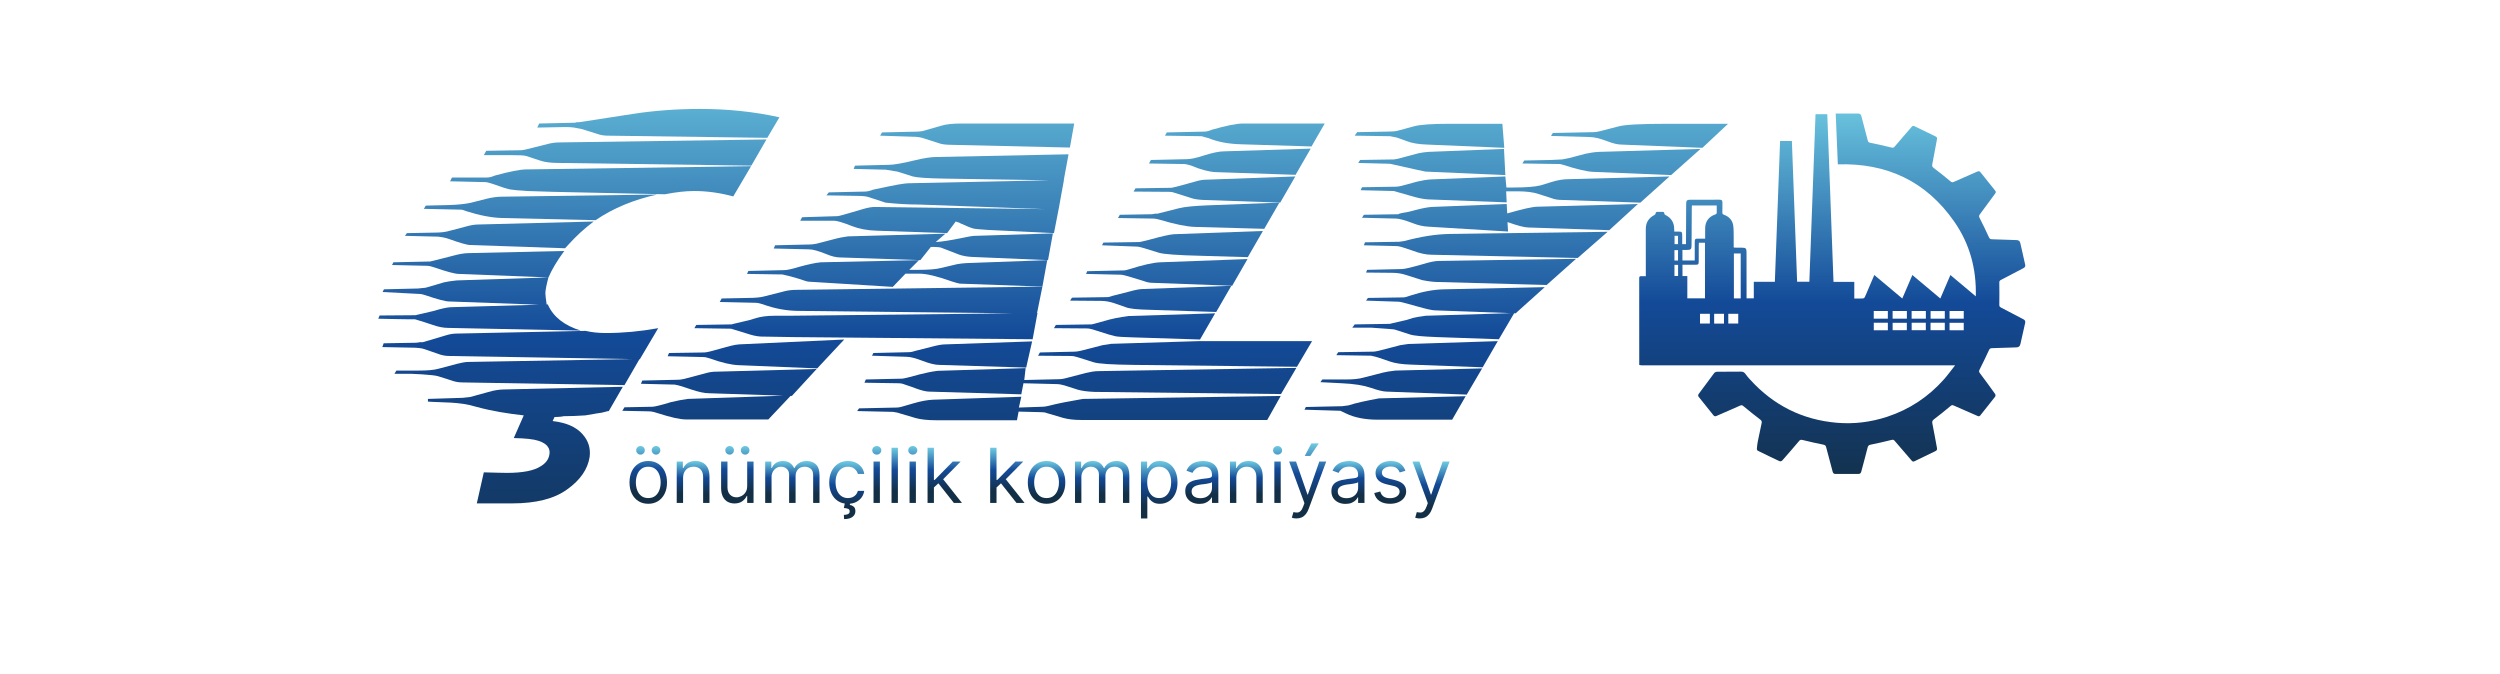 <svg width="3332" height="898" viewBox="0 0 3332 898" fill="none" xmlns="http://www.w3.org/2000/svg">
<g clip-path="url(#clip0_1_946)">
<path d="M1610.54 184.05C1622.77 189.09 1637.52 191.97 1655.15 192.33L1747.98 195.21L1765.61 164.62H1656.59C1647.96 164.62 1634.28 167.5 1615.21 172.9C1611.26 174.7 1607.66 175.42 1604.78 175.42L1555.13 176.5L1552.61 180.82L1601.54 181.54C1604.78 182.62 1608.02 183.33 1610.54 184.05Z" fill="url(#paint0_linear_1_946)"/>
<path d="M2221.84 164.98C2187.29 164.98 2165.71 166.06 2156.71 168.58L2131.53 175.06C2128.65 175.78 2126.13 176.14 2123.97 176.14L2069.64 177.22L2067.12 181.18L2118.21 182.62C2124.33 182.62 2132.24 184.42 2141.6 188.02C2149.88 191.26 2156.35 192.7 2161.03 192.7L2268.97 197.02L2303.15 164.99H2221.84V164.98Z" fill="url(#paint1_linear_1_946)"/>
<path d="M2113.18 204.92L2091.23 210.68C2087.27 211.4 2084.39 212.12 2082.23 212.48L2067.48 213.2L2031.5 213.92L2028.98 217.88L2078.28 218.6C2079.36 218.6 2081.16 218.96 2083.31 219.68C2101.3 225.44 2114.62 228.68 2123.25 229.04L2227.23 233.36L2266.45 198.46L2130.81 202.42C2124.33 202.77 2118.21 203.84 2113.18 204.92Z" fill="url(#paint2_linear_1_946)"/>
<path d="M1880.03 393.84C1875.35 395.64 1872.11 396.36 1870.31 396.36L1823.18 397.08L1820.66 400.68L1863.84 402.12C1866 402.12 1869.95 403.2 1875.35 404.64L1888.3 408.24C1900.9 411.84 1908.81 413.64 1912.77 413.64L2013.83 417.37L1900.17 420.84C1891.9 421.92 1886.14 423 1883.26 423.72L1875.35 426.24L1855.2 430.92C1853.76 431.28 1852.68 431.64 1851.96 431.64L1805.55 432.36L1802.31 436.68H1827.13C1847.28 438.12 1858.08 438.84 1858.8 439.2L1878.95 445.68C1883.98 447.48 1896.22 448.56 1915.65 449.28L1997.68 452.16L2018.02 417.54L2019.99 417.61L2058.85 382.71L1924.64 385.59C1910.25 385.92 1895.5 388.8 1880.03 393.84Z" fill="url(#paint3_linear_1_946)"/>
<path d="M1896.22 352.1C1881.11 356.42 1872.11 358.58 1868.51 358.58L1822.1 359.66L1820.66 363.26L1855.92 363.62C1862.4 363.62 1868.15 364.7 1872.83 366.14L1895.5 373.34C1904.49 375.14 1911.69 375.86 1916.73 375.86L2061.37 379.82L2100.58 344.92L1917.45 347.8C1912.77 347.78 1905.57 349.22 1896.22 352.1Z" fill="url(#paint4_linear_1_946)"/>
<path d="M1872.11 321.15C1867.79 321.87 1865.27 322.23 1864.91 322.23L1819.22 322.95L1817.78 326.91L1861.68 327.99C1864.91 327.99 1871.39 330.15 1881.83 333.75C1892.26 337.71 1900.89 339.51 1907.73 339.51L2102.74 343.83L2142.68 308.93L1932.2 311.81C1913.13 312.15 1893.34 315.39 1872.11 321.15Z" fill="url(#paint5_linear_1_946)"/>
<path d="M2008.83 284.45L2008.11 271.86L1908.09 275.82C1903.41 276.18 1896.94 277.26 1888.66 279.42C1880.74 281.58 1874.99 283.02 1871.39 283.38C1867.79 284.1 1865.63 284.46 1864.91 284.82C1864.19 285.54 1863.47 285.54 1863.11 285.54L1817.78 286.26L1815.26 290.22L1860.24 291.3C1864.19 291.3 1871.75 293.1 1882.9 297.42C1890.1 300.3 1896.94 301.74 1903.41 302.1L2009.91 308.58L2009.19 295.99C2022.51 300.67 2031.86 303.19 2036.9 303.19L2144.84 306.79L2182.98 271.89L2049.49 275.49C2042.66 275.45 2028.98 278.69 2008.83 284.45Z" fill="url(#paint6_linear_1_946)"/>
<path d="M2067.48 242.71L2053.45 247.03C2046.61 248.83 2034.38 249.91 2016.75 249.91H2007.75L2006.32 235.16L1907.01 239.12C1901.25 239.48 1895.14 240.56 1889.02 242L1867.79 247.76C1864.91 248.48 1862.4 248.84 1859.88 248.84L1815.26 249.56L1813.46 253.52L1857.72 254.6L1880.39 261.08C1889.74 263.96 1897.3 265.4 1903.41 265.76L2008.11 269.72L2007.39 254.97H2022.15C2033.66 254.97 2043.37 256.05 2050.57 258.57L2067.48 263.97C2071.8 265.77 2076.84 266.49 2081.87 266.49L2186.22 270.09L2225.07 235.19L2090.87 238.79C2084.39 238.75 2076.48 239.83 2067.48 242.71Z" fill="url(#paint7_linear_1_946)"/>
<path d="M1903.77 202.41C1898.74 202.77 1894.42 203.49 1890.82 204.21L1862.4 211.77C1861.68 211.77 1860.24 212.13 1857.72 212.49L1812.74 213.21L1810.23 217.17L1851.6 218.25C1852.68 218.25 1854.84 218.61 1857.36 219.33C1884.7 225.45 1899.1 228.69 1899.82 228.69L2006.32 233.37L2004.52 198.47L1903.77 202.41Z" fill="url(#paint8_linear_1_946)"/>
<path d="M1861.68 183.33L1874.63 188.01C1881.83 190.89 1891.18 192.33 1902.33 192.69L2004.88 197.01L2002.36 164.98H1931.48C1908.09 164.98 1892.26 166.06 1883.62 168.58L1862.4 174.34C1859.88 175.06 1854.84 175.42 1847.64 175.42L1808.79 176.14L1805.55 180.82L1852.68 181.54C1858.08 182.61 1861.32 183.33 1861.68 183.33Z" fill="url(#paint9_linear_1_946)"/>
<path d="M1873.55 458.96L1866.35 460.04L1837.21 467.6C1833.97 468.32 1831.81 468.68 1830.01 468.68L1783.6 469.4L1781.08 473.36L1827.49 474.08L1836.13 476.24L1853.04 482C1859.52 484.16 1868.51 485.6 1880.75 485.96L1976.09 489.56L1996.24 454.66L1883.98 458.26C1878.23 458.24 1874.99 458.6 1873.55 458.96Z" fill="url(#paint10_linear_1_946)"/>
<path d="M1842.61 496.75L1817.42 503.23C1811.3 505.03 1803.39 505.75 1794.03 505.75H1762.37L1759.85 509.35L1788.28 510.79C1804.83 511.51 1817.78 513.67 1827.13 516.91C1836.49 520.15 1843.69 521.95 1848.36 521.95L1954.86 525.91L1975.37 491.01L1859.88 493.89C1852.68 494.59 1846.92 495.67 1842.61 496.75Z" fill="url(#paint11_linear_1_946)"/>
<path d="M1797.27 540.29C1792.23 541.01 1789.35 541.37 1788.99 541.37L1740.42 542.45L1738.62 546.05L1786.48 547.49L1794.03 551.09C1805.19 556.49 1819.22 559.37 1836.49 559.37H1935.43L1953.42 528.07L1837.93 530.95C1820.66 534.17 1806.98 537.05 1797.27 540.29Z" fill="url(#paint12_linear_1_946)"/>
<path d="M765 170.02C771.12 171.1 774.35 171.82 774.72 171.82L795.59 178.3C800.27 180.1 805.31 180.82 810.34 180.82L1022.62 183.7L1038.81 156.35C1004.99 148.79 969.73 145.2 933.03 145.2C902.09 145.2 872.58 147.36 844.52 151.68L772.2 162.83H768.96C767.88 163.19 766.8 163.55 766.44 163.55L718.59 164.63L716.07 170.03L753.49 169.31C758.52 169.3 762.48 169.66 765 170.02Z" fill="url(#paint13_linear_1_946)"/>
<path d="M672.17 519.06C665.69 519.06 658.5 520.14 650.22 522.66L626.47 529.14C622.51 529.5 619.27 529.86 616.76 530.22L570.35 531.66V535.26C589.42 536.7 612.81 535.26 634.39 542.1C655.26 547.86 677.93 551.45 698.07 553.61L684.76 583.84C700.23 584.2 711.03 585.28 717.5 587.44C723.98 589.6 727.93 592.12 730.09 595.36C732.25 598.24 732.97 601.84 732.25 605.79C731.17 612.27 727.57 617.3 720.38 621.62C711.38 627.38 696.27 630.26 675.77 630.26C669.29 630.26 658.86 629.9 644.83 629.54L635.48 670.92C649.15 670.92 664.62 670.92 682.61 670.92C714.27 670.92 738.74 664.8 756.01 652.21C773.64 639.62 783.35 625.22 785.87 609.03C787.31 597.88 784.43 587.44 776.16 578.45C767.89 569.09 754.93 563.34 736.58 561.18L739.1 555.78C745.94 555.78 750.25 555.06 750.97 554.7C759.97 554.7 769.68 554.34 780.11 553.62L794.86 551.1C800.62 550.38 804.21 549.66 806.37 548.94C808.53 548.22 810.33 547.86 811.41 547.86L830.12 515.47L672.17 519.06Z" fill="url(#paint14_linear_1_946)"/>
<path d="M585.82 412.19L576.83 414.71L556.68 419.39C555.24 419.75 554.16 420.11 553.44 420.11L505.95 420.47L504.15 424.79C504.15 424.79 552.72 425.87 553.08 425.51C561.36 428.03 569.63 430.55 576.83 433.07C584.03 435.59 590.86 437.03 597.34 437.03L774 440.63C752.05 433.79 737.3 422.28 730.11 405.73L728.58 405.77C727.55 398.25 726.87 393.42 726.87 390.97C726.87 387.01 728.31 379.81 730.83 370.1C735.15 360.02 741.98 348.15 752.06 334.48L624.33 337.36C618.57 337.36 610.66 338.8 600.58 341.68L577.91 347.44L573.23 348.52L524.3 349.6L522.5 353.2L569.99 354.28C571.79 354.28 574.31 355 577.91 356.08C595.54 362.2 606.69 365.08 611.37 365.08L730.82 369.76L608.85 373.72C602.37 374.44 596.62 375.16 591.94 376.24L567.47 383.44C563.15 383.8 559.55 384.16 557.04 384.52L511.71 385.6L509.91 389.2L558.12 391.72C561 391.72 564.24 392.44 567.12 393.52C582.95 398.92 593.75 401.8 598.78 401.8L718.1 406.1L603.1 409.36C598.41 409.31 592.66 410.39 585.82 412.19Z" fill="url(#paint15_linear_1_946)"/>
<path d="M602.01 507.18C606.69 508.98 611.73 509.7 616.76 509.7L832.28 513.3L852.23 478.75L852.79 478.76L877.26 437.38C853.51 441.7 830.13 443.86 807.46 443.86C797.39 443.86 788.03 442.78 780.47 440.98L608.49 444.58C604.17 444.58 599.5 445.3 593.74 447.1L563.52 456.1H559.56C557.4 456.46 555.6 456.82 553.8 456.82L511.34 457.54L509.54 462.58L546.24 463.3C555.59 463.3 562.07 464.02 564.95 465.1L586.9 472.66C590.5 473.74 594.46 474.46 599.13 474.46L842.17 478.6L624.67 482.38C619.99 482.38 614.96 483.46 609.2 484.9L584.73 491.38C578.61 493.18 569.62 493.9 558.11 493.9H528.25L525.73 498.22H548.76C556.32 498.58 560.99 498.94 562.79 498.94C573.58 499.66 580.42 500.38 584.02 501.46L602.01 507.18Z" fill="url(#paint16_linear_1_946)"/>
<path d="M637.99 299.2C632.23 299.2 626.84 300.28 621.8 301.72L599.85 307.48C594.09 309.28 587.26 310 579.7 310L542.28 310.72L539.76 314.32L584.02 315.4C590.14 316.12 594.81 317.2 597.69 318.28C612.8 323.68 622.52 326.56 626.83 326.56L753.12 330.88L757.08 326.56C767.51 315.04 778.67 304.61 791.26 295.25L637.99 299.2Z" fill="url(#paint17_linear_1_946)"/>
<path d="M875.82 259.26L669.29 262.14C662.45 262.14 655.26 263.22 648.06 265.02L626.83 270.42C619.99 271.86 610.28 272.94 598.41 273.3L567.47 274.02L564.95 278.34L614.24 279.42C616.04 279.42 618.2 280.14 620.72 281.22C638.71 286.98 654.9 290.21 669.65 290.57L793.78 293.45C817.53 277.25 844.88 266.1 875.82 259.26Z" fill="url(#paint18_linear_1_946)"/>
<path d="M925.11 254.58C942.74 254.58 960.01 257.1 977.28 261.78L1001.03 221.48L701.68 225.8C693.04 225.8 679.01 228.68 659.22 234.08C655.26 235.88 651.66 236.6 648.78 236.6H602.37L599.85 241.64L647.34 242.72C648.78 242.72 651.3 243.44 654.9 244.52C667.85 249.2 676.13 251.72 679.73 252.44C683.69 253.16 691.24 253.88 703.48 254.6C714.27 254.96 725.79 255.32 737.66 255.68L886.26 258.92C901 256.02 913.96 254.58 925.11 254.58Z" fill="url(#paint19_linear_1_946)"/>
<path d="M679.01 206.72C691.6 206.72 698.8 207.08 700.96 207.8L720.75 214.28C726.15 216.08 734.06 217.16 744.5 217.16L1001.4 220.76L1021.55 185.86L745.94 189.82C740.54 189.82 735.51 190.54 731.19 191.62L700.97 199.18C698.09 199.9 695.57 200.26 693.42 200.26L648.08 200.98L644.84 206.74H679.01V206.72Z" fill="url(#paint20_linear_1_946)"/>
<path d="M941.66 497.11L911.8 505.03C908.2 505.75 906.04 506.11 904.6 506.11L856.03 507.19L854.23 511.51L899.21 512.59C903.89 513.31 911.08 515.47 921.16 519.07C930.87 522.31 938.79 524.11 944.91 524.11L1044.02 527.34L916.84 531.67C910.72 532.39 903.17 533.83 894.17 535.99C880.14 540.31 871.86 542.11 869.7 542.11L832.28 542.83L829.4 547.51L864.66 548.23C868.62 548.23 872.58 549.31 876.89 550.75C893.8 556.15 906.03 559.03 914.31 559.03H1024.05L1053.65 527.67L1055.36 527.73L1088.46 491.75L955.33 495.35C949.94 495.31 945.62 496.03 941.66 497.11Z" fill="url(#paint21_linear_1_946)"/>
<path d="M960.01 464.72C948.86 467.96 941.66 469.76 938.78 469.76L891.65 470.48L889.85 474.8L937.7 475.88C939.86 475.88 942.38 476.6 945.98 477.68C961.81 483.44 974.76 486.32 984.12 486.68L1089.18 491L1125.16 452.5L985.2 458.98C979.44 459.33 971.17 461.48 960.01 464.72Z" fill="url(#paint22_linear_1_946)"/>
<path d="M1287.79 350.66C1283.11 351.02 1279.15 351.38 1275.56 352.1L1254.33 357.14C1247.49 358.94 1237.06 359.66 1223.39 359.66H1211.88L1224.83 346.71L1093.86 349.59C1086.3 350.31 1076.95 352.47 1066.15 355.35C1055.72 358.59 1048.52 360.03 1045.64 360.03L997.43 361.11L995.63 365.07L1042.76 365.79C1054.27 368.31 1063.99 371.19 1071.18 373.71C1074.06 374.79 1076.94 375.51 1079.46 375.51L1189.92 382.35L1206.83 364.72H1224.82C1235.25 364.72 1249.65 368.32 1268.72 375.15C1273.4 376.59 1277 377.67 1279.16 378.03L1389.33 381.98L1395.74 346.73L1287.79 350.66Z" fill="url(#paint23_linear_1_946)"/>
<path d="M1389.61 381.96L1389.32 381.95V381.97L1389.61 381.96Z" fill="url(#paint24_linear_1_946)"/>
<path d="M1046 388.08L1017.58 395.28C1013.26 396.36 1006.43 397.08 997.43 397.08L961.81 397.8L959.29 402.48L1007.14 403.56C1009.66 403.56 1012.54 404.28 1016.13 405.36C1032.68 411.48 1049.23 414.36 1065.06 414.36L1350.01 417.59L1052.11 420.83H1032.68C1022.6 420.83 1013.61 421.91 1006.05 424.43L1000.29 426.23L977.62 431.63C976.54 431.99 975.46 432.35 975.1 432.35L927.97 433.07L925.45 437.39L974.38 438.11L995.61 444.59C1002.09 446.75 1007.84 448.19 1013.6 448.55C1017.56 448.55 1031.95 448.91 1056.78 449.27L1376.28 452.15L1382.76 417.25L1382.18 417.26L1389.23 382.35L1389.29 381.99L1062.17 386.3C1055.72 386.28 1050.32 387 1046 388.08Z" fill="url(#paint25_linear_1_946)"/>
<path d="M1403.29 311.07L1300.03 314.31C1296.07 314.31 1290.31 315.39 1282.04 317.19C1266.21 320.43 1254.34 322.23 1247.14 322.59L1260.09 311.43L1130.2 315.03C1123.36 316.11 1118.69 316.83 1116.17 317.55L1088.46 324.75C1084.86 325.47 1081.98 325.83 1080.19 325.83L1033.06 326.91L1031.26 331.23L1078.03 332.31C1083.43 332.31 1090.62 334.47 1100.7 338.43C1108.26 341.67 1114.73 343.11 1119.41 343.11L1226.63 346.71L1240.66 329.08C1248.58 329.08 1253.61 329.44 1255.41 330.52L1278.8 339.52C1283.12 340.96 1288.51 342.04 1294.99 342.4L1396.81 346.72L1403.29 311.07Z" fill="url(#paint26_linear_1_946)"/>
<path d="M1135.59 301.36C1144.94 304.96 1155.74 307.12 1168.69 307.48L1262.24 310.72L1273.75 295.25C1277.35 296.33 1279.51 297.05 1280.23 297.77C1288.86 301.73 1294.62 303.89 1297.5 304.61C1300.38 305.33 1306.85 305.69 1316.21 306.41L1404.72 310.73L1410.12 283.02L1411.56 275.46L1414.08 261.43L1418.04 239.84H1417.81L1424.15 205.65L1247.49 209.25C1241.01 209.25 1231.3 210.69 1217.99 213.93C1201.8 217.89 1190.65 219.69 1184.53 219.69L1139.55 220.77L1137.75 225.09L1180.57 226.17C1187.05 227.25 1192.08 227.97 1196.04 228.69L1216.55 235.17C1221.59 236.61 1235.98 237.69 1259.01 238.05L1398.42 240.26L1214.03 244.16C1208.63 244.16 1203.24 244.88 1197.12 245.96L1184.17 248.48C1173.38 250.64 1166.54 252.08 1163.66 252.8C1159.34 254.6 1155.39 255.32 1152.51 255.32L1104.66 256.4L1101.42 260.36L1143.52 261.08C1150.36 261.08 1155.39 261.8 1158.27 262.88L1180.22 270.08C1196.77 271.88 1211.16 272.6 1224.12 272.6L1392.87 278.72L1165.48 275.84C1161.52 275.84 1155.77 276.92 1148.57 279.08L1141.37 281.24C1125.9 285.92 1117.62 288.08 1116.18 288.08L1069.05 289.52L1066.53 294.2H1111.86C1115.09 294.16 1123 296.32 1135.59 301.36Z" fill="url(#paint27_linear_1_946)"/>
<path d="M1220.15 467.6C1217.27 468.68 1214.03 469.4 1211.16 469.4L1164.03 470.48L1162.23 474.08L1208.29 475.52C1212.97 475.52 1220.16 477.32 1229.52 480.92C1238.88 484.52 1246.43 486.32 1251.47 486.32L1367.69 489.92L1375.61 455.02L1260.11 458.98C1255.43 458.98 1249.68 460.06 1242.84 461.86L1220.15 467.6Z" fill="url(#paint28_linear_1_946)"/>
<path d="M1233.46 185.13L1250.37 190.53C1254.69 192.33 1260.8 193.05 1269.08 193.05L1425.95 196.65L1431.71 164.62H1332.76H1282.39C1270.88 164.62 1261.52 165.34 1254.69 167.5L1229.5 174.7C1226.62 175.06 1224.46 175.42 1223.02 175.42L1175.53 176.5L1173.01 180.82L1217.27 182.26C1222.67 182.26 1227.7 182.97 1233.46 185.13Z" fill="url(#paint29_linear_1_946)"/>
<path d="M1397.17 541.01C1393.93 541.73 1391.77 542.09 1389.97 542.09L1357.95 543.17L1361.19 528.78L1243.18 532.74C1236.34 533.1 1227.71 534.54 1217.99 537.42L1201.8 542.1C1199.28 542.82 1197.12 543.18 1195.32 543.18L1144.95 544.26L1142.43 547.86L1190.28 548.94C1195.32 549.66 1198.2 550.38 1198.56 550.74L1220.51 557.22C1226.99 559.02 1235.98 560.1 1247.49 560.1H1355.43L1357.59 548.59L1386.37 549.31C1390.69 549.31 1393.21 549.67 1394.65 550.39L1416.6 556.87C1423.08 558.67 1430.99 559.75 1441.07 559.75H1688.97L1706.96 527.73L1443.23 531.69C1424.51 534.89 1409.4 537.77 1397.17 541.01Z" fill="url(#paint30_linear_1_946)"/>
<path d="M1447.18 497.11L1419.48 504.31C1416.6 505.03 1414.08 505.39 1411.92 505.39L1365.15 506.47L1366.95 490.64L1249.66 494.24C1241.02 495.32 1233.11 497.12 1225.91 498.92C1211.88 502.88 1203.96 504.68 1202.16 504.68L1153.95 505.76L1152.15 510.08L1197.85 510.8C1201.45 510.8 1204.69 511.88 1208.28 513.32C1213.68 515.12 1217.99 516.56 1220.51 517.64C1228.43 520.52 1234.54 521.96 1238.5 521.96L1361.19 525.56L1364.07 510.81L1407.25 511.89C1411.57 511.89 1415.17 512.61 1418.76 513.69L1436.75 519.45C1441.79 520.89 1449.34 521.97 1458.7 522.33L1707.32 525.21L1727.83 490.31L1464.46 494.63C1459.06 494.59 1453.3 495.67 1447.18 497.11Z" fill="url(#paint31_linear_1_946)"/>
<path d="M1598.3 454.65L1481.01 458.25L1469.5 460.05L1440 467.61C1436.76 468.33 1434.24 468.69 1432.44 468.69L1386.03 469.77L1383.51 474.09L1427.76 474.45C1430.28 474.45 1433.16 475.17 1436.76 476.25L1457.27 482.73C1463.75 484.89 1481.74 485.97 1510.88 486.33L1728.56 488.85L1748.71 454.67H1598.3V454.65Z" fill="url(#paint32_linear_1_946)"/>
<path d="M1486.76 424.06L1478.84 425.86L1459.41 431.26C1456.89 431.98 1455.45 432.34 1455.09 432.34L1407.24 433.06L1404.72 437.38L1448.98 437.74C1451.86 437.74 1455.46 438.82 1460.13 440.26C1474.16 444.94 1483.16 447.46 1486.75 448.18C1490.35 448.9 1497.9 449.26 1509.06 449.62L1599.37 452.5L1619.52 417.6L1504.02 421.2C1498.27 421.9 1492.52 422.98 1486.76 424.06Z" fill="url(#paint33_linear_1_946)"/>
<path d="M1641.12 380.88L1523.1 385.2C1519.51 385.2 1513.39 386.28 1504.39 388.8L1483.16 394.2C1479.92 395.28 1477.76 396 1475.96 396L1428.83 396.72C1427.75 398.16 1426.67 399.6 1426.31 400.68L1467.69 401.04C1473.45 401.04 1478.84 402.12 1484.6 403.92L1500.07 409.32C1505.1 411.48 1515.9 412.56 1532.81 412.92L1620.96 415.8L1641.12 380.88Z" fill="url(#paint34_linear_1_946)"/>
<path d="M1523.82 374.4C1528.5 376.2 1532.46 376.92 1535.34 376.92L1642.2 380.88L1662.71 345.26L1546.49 349.58C1536.78 349.94 1523.1 353.18 1505.83 358.58C1502.24 359.66 1500.08 360.38 1498.64 360.38L1448.99 361.46L1447.55 365.06L1494.33 366.14C1496.83 366.13 1506.55 369.01 1523.82 374.4Z" fill="url(#paint35_linear_1_946)"/>
<path d="M1523.82 330.5L1545.05 336.98C1551.17 338.78 1569.88 340.22 1601.18 340.94L1663.07 342.74L1683.21 307.84L1564.48 312.16C1559.08 312.52 1547.93 315.04 1531.02 319.72C1524.9 321.16 1520.95 322.24 1518.79 322.6L1470.57 323.32L1468.77 326.92L1516.27 328.72C1517.35 328.71 1519.87 329.42 1523.82 330.5Z" fill="url(#paint36_linear_1_946)"/>
<path d="M1546.49 293.08C1565.92 298.84 1581.39 302.08 1592.9 302.44L1685.01 304.96L1705.16 270.06L1609.82 273.66C1592.55 274.38 1579.59 275.46 1570.96 277.62L1542.53 284.82H1539.29C1537.5 285.18 1536.06 285.54 1534.62 285.54L1492.52 286.26L1490 290.58L1536.06 291.3C1539.65 291.28 1542.89 292 1546.49 293.08Z" fill="url(#paint37_linear_1_946)"/>
<path d="M1564.84 256.74L1587.51 263.94C1591.83 265.38 1596.86 266.1 1602.98 266.46L1706.24 270.06L1726.39 235.16L1607.66 239.48C1602.62 239.48 1597.58 240.56 1592.9 242L1582.47 244.88C1577.07 246.32 1573.84 247.4 1572.04 247.76C1565.2 249.56 1561.6 250.28 1561.24 250.28L1513.39 251L1510.87 255.32L1558.36 255.68C1560.88 255.66 1563.04 256.02 1564.84 256.74Z" fill="url(#paint38_linear_1_946)"/>
<path d="M1586.79 220.4C1600.46 226.16 1611.61 229.04 1620.25 229.4L1726.75 233L1746.9 198.1L1631.4 201.7C1625.29 201.7 1616.29 203.5 1603.7 207.46C1593.98 210.7 1586.43 212.14 1581.75 212.14L1533.9 213.22L1531.38 217.9L1578.51 218.62C1579.95 218.6 1582.83 219.32 1586.79 220.4Z" fill="url(#paint39_linear_1_946)"/>
<path d="M2184.74 370.65C2184.66 368.59 2185.7 367.93 2187.67 368.08C2189.52 368.22 2191.4 368.11 2193.54 368.11C2193.54 366.6 2193.54 365.46 2193.54 364.33C2193.54 344.71 2193.64 325.1 2193.51 305.48C2193.45 296.74 2197.2 290.6 2204.87 286.64C2205.58 286.28 2206.45 285.43 2206.5 284.75C2206.64 282.73 2207.69 282.3 2209.43 282.37C2211.22 282.45 2213.02 282.42 2214.81 282.36C2216.78 282.3 2218.43 282.44 2218.31 285.14C2218.29 285.62 2219.29 286.3 2219.94 286.64C2227.49 290.53 2231.36 296.64 2231.34 305.18C2231.34 306.29 2231.44 307.4 2231.49 308.64C2233.35 308.64 2234.92 308.65 2236.48 308.64C2241.64 308.6 2242.03 308.99 2242.05 314.16C2242.06 317.91 2242.05 321.65 2242.05 325.34C2244.02 325.34 2245.43 325.34 2247.12 325.34C2247.12 324.05 2247.12 323.02 2247.12 321.98C2247.19 305.11 2247.25 288.23 2247.33 271.36C2247.35 267.37 2248.45 266.24 2252.38 266.22C2265.35 266.17 2278.32 266.15 2291.29 266.15C2294.8 266.15 2295.64 266.95 2295.68 270.43C2295.73 274.65 2295.71 278.87 2295.55 283.08C2295.48 284.83 2295.98 285.59 2297.72 286.22C2304.7 288.76 2309.19 293.71 2310.13 301.17C2310.71 305.74 2310.57 310.42 2310.65 315.04C2310.73 319.96 2310.67 324.88 2310.67 329.65C2311.22 329.88 2311.41 330.03 2311.6 330.03C2315.08 330.07 2318.56 330.09 2322.04 330.13C2326.73 330.17 2327.76 331.19 2327.76 335.92C2327.79 355.32 2327.8 374.73 2327.82 394.13C2327.82 395.25 2327.82 396.38 2327.82 397.6C2331.2 397.6 2334.18 397.6 2337.46 397.6C2337.46 390.25 2337.46 383.11 2337.46 375.59C2346.95 375.59 2356.16 375.59 2365.53 375.59C2367.86 312.78 2370.18 250.37 2372.5 187.92C2377.99 187.92 2382.99 187.92 2388.22 187.92C2390.55 250.54 2392.87 312.97 2395.2 375.53C2400.72 375.53 2405.95 375.53 2411.51 375.53C2414.25 301.11 2416.99 226.78 2419.74 152.21C2425.01 152.21 2430.09 152.21 2435.39 152.21C2438.16 226.7 2440.92 301.04 2443.69 375.71C2453 375.71 2462.01 375.71 2471.4 375.71C2471.4 383.25 2471.4 390.46 2471.4 397.86C2475.47 397.86 2479.16 397.97 2482.83 397.78C2483.72 397.73 2484.95 396.91 2485.34 396.1C2486.95 392.79 2488.3 389.36 2489.75 385.97C2492.47 379.61 2495.2 373.25 2498.08 366.53C2510.6 377.03 2522.82 387.28 2535.38 397.82C2539.91 387.25 2544.28 377.06 2548.8 366.53C2561.31 377.03 2573.53 387.28 2586.08 397.82C2590.61 387.25 2594.99 377.04 2599.49 366.54C2610.92 376.13 2622.12 385.54 2633.33 394.95C2634.38 358.47 2625.31 325.11 2604.78 295.57C2567.29 241.62 2514.84 217.05 2449.47 219.03C2448.53 196.46 2447.59 174.06 2446.64 151.31C2456.74 151.31 2466.5 151.36 2476.27 151.28C2478.92 151.26 2480.23 152.36 2480.87 154.89C2483.59 165.48 2486.43 176.04 2489.2 186.63C2489.65 188.36 2489.93 189.74 2492.29 190.22C2501.87 192.16 2511.4 194.35 2520.9 196.62C2522.89 197.1 2523.96 196.91 2525.37 195.23C2532.74 186.44 2540.33 177.83 2547.8 169.13C2548.89 167.86 2549.87 167.36 2551.55 168.18C2560.89 172.78 2570.26 177.3 2579.65 181.8C2581.3 182.59 2582.01 183.56 2581.64 185.48C2579.52 196.52 2577.56 207.6 2575.39 218.63C2574.95 220.88 2575.03 222.19 2577.17 223.8C2584.84 229.54 2592.27 235.59 2599.62 241.73C2601.29 243.12 2602.32 243.2 2604.24 242.33C2614.59 237.66 2625.05 233.26 2635.42 228.65C2637.31 227.81 2638.47 228.16 2639.69 229.7C2646.15 237.87 2652.65 246.02 2659.2 254.13C2660.37 255.57 2660.14 256.65 2659.13 258.01C2652.37 267.15 2645.74 276.38 2638.89 285.44C2637.56 287.2 2637.31 288.31 2638.36 290.36C2642.71 298.89 2646.88 307.51 2650.86 316.21C2651.81 318.29 2652.81 318.85 2655.02 318.9C2665.87 319.13 2676.71 319.65 2687.55 319.97C2690.44 320.06 2692.09 321.14 2692.73 324.13C2694.75 333.59 2696.94 343.02 2699.09 352.45C2699.59 354.65 2699.19 356.17 2696.96 357.32C2686.86 362.53 2676.87 367.94 2666.77 373.12C2665.08 373.99 2664.66 374.82 2664.68 376.7C2664.83 386.49 2664.84 396.29 2664.68 406.08C2664.65 408.06 2665.07 408.96 2666.89 409.89C2676.91 415.01 2686.79 420.39 2696.8 425.54C2699.12 426.74 2699.61 428.31 2699.08 430.63C2696.97 439.86 2694.82 449.08 2692.86 458.34C2692.16 461.66 2690.46 462.94 2687.08 463.01C2676.34 463.24 2665.61 463.82 2654.87 464.03C2652.56 464.08 2651.69 464.9 2650.78 466.88C2646.78 475.57 2642.65 484.22 2638.31 492.74C2637.3 494.72 2637.56 495.71 2638.82 497.38C2645.72 506.54 2652.47 515.81 2659.13 525.14C2659.71 525.95 2659.75 527.89 2659.18 528.64C2652.67 537.04 2645.97 545.31 2639.35 553.63C2638.38 554.85 2637.42 555.15 2635.88 554.47C2625.21 549.76 2614.48 545.19 2603.84 540.44C2602.27 539.74 2601.4 539.74 2600.01 540.89C2592.63 547 2585.24 553.11 2577.58 558.85C2575.19 560.64 2574.96 562.05 2575.51 564.75C2577.72 575.56 2579.59 586.44 2581.63 597.29C2582 599.26 2581.34 600.39 2579.53 601.26C2570.23 605.69 2560.96 610.2 2551.7 614.72C2550.15 615.48 2549.07 615.29 2547.9 613.93C2540.37 605.14 2532.72 596.44 2525.24 587.61C2524.06 586.22 2523.23 585.79 2521.34 586.26C2512.05 588.55 2502.73 590.75 2493.35 592.62C2490.75 593.14 2489.77 594.07 2489.14 596.58C2486.46 607.28 2483.48 617.91 2480.69 628.59C2480.12 630.78 2478.92 631.71 2476.7 631.7C2466.58 631.66 2456.46 631.67 2446.35 631.69C2444.27 631.69 2443.13 630.78 2442.58 628.72C2439.79 618.05 2436.86 607.41 2434.08 596.73C2433.56 594.72 2433.18 593.25 2430.61 592.73C2421.13 590.82 2411.7 588.67 2402.31 586.38C2400.13 585.85 2399.09 586.23 2397.63 587.97C2390.35 596.7 2382.86 605.26 2375.33 613.78C2374.65 614.54 2372.8 615.14 2371.98 614.76C2362.16 610.2 2352.42 605.48 2342.72 600.68C2342.07 600.36 2341.48 599.06 2341.54 598.27C2341.79 595.02 2342.12 591.75 2342.75 588.56C2344.35 580.4 2346.07 572.27 2347.87 564.15C2348.35 562 2348.09 560.76 2346.1 559.25C2338.46 553.48 2331.04 547.41 2323.65 541.32C2322.09 540.03 2321.15 539.69 2319.09 540.64C2308.67 545.4 2298.08 549.79 2287.6 554.43C2285.81 555.22 2284.73 554.78 2283.63 553.41C2277.2 545.35 2270.77 537.29 2264.29 529.26C2263.07 527.75 2262.85 526.56 2264.15 524.84C2271.04 515.67 2277.74 506.36 2284.67 497.22C2285.45 496.2 2287.27 495.47 2288.61 495.45C2299.05 495.31 2309.49 495.49 2319.93 495.3C2322.88 495.25 2324.78 496.02 2326.44 498.52C2328.3 501.31 2330.63 503.8 2332.9 506.29C2363.85 540.26 2402.2 559.47 2447.99 563.45C2470.92 565.44 2493.41 562.64 2515.3 555.44C2545 545.68 2570.15 528.95 2590.88 505.62C2595.94 499.92 2600.41 493.69 2605.75 486.94C2603.12 486.94 2601.59 486.94 2600.06 486.94C2462.75 486.94 2325.45 486.94 2188.14 486.92C2187.03 486.92 2185.91 486.59 2184.8 486.41C2184.74 447.84 2184.74 409.24 2184.74 370.65ZM2242.41 367.95C2244.54 367.95 2246.5 367.95 2248.87 367.95C2248.87 377.95 2248.87 387.67 2248.87 397.59C2256.92 397.59 2264.55 397.59 2272.4 397.59C2272.4 372.95 2272.4 348.37 2272.4 323.56C2269.79 323.56 2267.22 323.56 2264.32 323.56C2264.25 324.58 2264.11 325.59 2264.11 326.61C2264.07 333.77 2264.08 340.93 2264.04 348.09C2264.02 352.45 2263.64 352.83 2259.4 352.84C2253.83 352.85 2248.26 352.84 2242.41 352.84C2242.41 358.07 2242.41 362.87 2242.41 367.95ZM2242.35 347.12C2247.76 347.12 2253.05 347.12 2258.74 347.12C2258.74 340.13 2258.75 333.2 2258.74 326.28C2258.72 317.22 2258.2 318.09 2266.9 318.06C2268.67 318.05 2270.43 318.06 2272.62 318.06C2272.62 313.26 2272.59 308.77 2272.63 304.27C2272.7 295.37 2277.43 288.74 2285.86 285.92C2287.41 285.4 2288.14 284.83 2288.07 283.12C2287.95 280.1 2288.04 277.06 2288.04 273.88C2276.93 273.88 2266.03 273.88 2254.96 273.88C2254.9 275.16 2254.81 276.19 2254.81 277.22C2254.7 293.98 2254.6 310.74 2254.5 327.5C2254.47 332.01 2253.45 333.03 2248.88 333.09C2246.8 333.12 2244.71 333.09 2242.36 333.09C2242.35 338.08 2242.35 342.48 2242.35 347.12ZM2320.01 397.67C2320.01 377.71 2320.01 357.87 2320.01 337.84C2316.96 337.84 2314.05 337.84 2310.93 337.84C2310.93 357.73 2310.93 377.58 2310.93 397.67C2314.12 397.67 2316.95 397.67 2320.01 397.67ZM2617.28 424.74C2617.28 421.33 2617.28 418.03 2617.28 414.52C2610.98 414.52 2604.75 414.52 2598.36 414.52C2598.36 417.96 2598.36 421.26 2598.36 424.74C2604.73 424.74 2610.89 424.74 2617.28 424.74ZM2592.03 414.57C2585.8 414.57 2579.56 414.57 2573.09 414.57C2573.09 417.84 2573.09 421.14 2573.09 424.69C2579.42 424.69 2585.64 424.69 2592.03 424.69C2592.03 421.29 2592.03 418.07 2592.03 414.57ZM2541.49 414.53C2535.12 414.53 2528.88 414.53 2522.47 414.53C2522.47 417.92 2522.47 421.24 2522.47 424.74C2528.79 424.74 2534.95 424.74 2541.49 424.74C2541.49 421.22 2541.49 418 2541.49 414.53ZM2566.79 414.52C2560.43 414.52 2554.19 414.52 2547.81 414.52C2547.81 417.96 2547.81 421.27 2547.81 424.75C2554.15 424.75 2560.3 424.75 2566.79 424.75C2566.79 421.2 2566.79 417.96 2566.79 414.52ZM2497.33 424.74C2503.65 424.74 2509.8 424.74 2516.12 424.74C2516.12 421.25 2516.12 417.95 2516.12 414.48C2509.8 414.48 2503.66 414.48 2497.33 414.48C2497.33 417.94 2497.33 421.24 2497.33 424.74ZM2598.35 440.18C2604.72 440.18 2610.87 440.18 2617.26 440.18C2617.26 436.91 2617.26 433.72 2617.26 430.23C2611.09 430.23 2604.88 430.23 2598.35 430.23C2598.35 433.64 2598.35 436.84 2598.35 440.18ZM2522.5 440.1C2528.78 440.1 2535 440.1 2541.42 440.1C2541.42 436.85 2541.42 433.65 2541.42 430.2C2535.17 430.2 2528.94 430.2 2522.5 430.2C2522.5 433.44 2522.5 436.65 2522.5 440.1ZM2573.03 440.09C2579.38 440.09 2585.61 440.09 2592.01 440.09C2592.01 436.76 2592.01 433.56 2592.01 430.15C2585.7 430.15 2579.54 430.15 2573.03 430.15C2573.03 433.59 2573.03 436.71 2573.03 440.09ZM2547.86 430.16C2547.86 433.39 2547.86 436.6 2547.86 440.08C2554.07 440.08 2560.31 440.08 2566.73 440.08C2566.73 436.8 2566.73 433.59 2566.73 430.16C2560.42 430.16 2554.26 430.16 2547.86 430.16ZM2516.14 440.15C2516.14 436.77 2516.14 433.57 2516.14 430.15C2509.88 430.15 2503.75 430.15 2497.38 430.15C2497.38 433.4 2497.38 436.6 2497.38 440.15C2503.71 440.15 2509.84 440.15 2516.14 440.15ZM2303.47 418.27C2303.47 422.51 2303.47 426.76 2303.47 431.24C2307.82 431.24 2312.17 431.24 2316.73 431.24C2316.73 426.93 2316.73 422.68 2316.73 418.27C2312.28 418.27 2308.01 418.27 2303.47 418.27ZM2284.63 418.26C2284.63 422.65 2284.63 426.9 2284.63 431.31C2288.95 431.31 2293.22 431.31 2297.76 431.31C2297.76 427.1 2297.76 422.86 2297.76 418.26C2293.37 418.26 2289.11 418.26 2284.63 418.26ZM2265.76 431.21C2270.05 431.21 2274.39 431.21 2278.91 431.21C2278.91 426.91 2278.91 422.67 2278.91 418.27C2274.47 418.27 2270.21 418.27 2265.76 418.27C2265.76 422.59 2265.76 426.76 2265.76 431.21ZM2236.56 353.05C2234.98 353.05 2233.46 353.05 2231.71 353.05C2231.71 357.91 2231.71 362.78 2231.71 367.84C2233.28 367.84 2234.72 367.84 2236.56 367.84C2236.56 362.85 2236.56 358.06 2236.56 353.05ZM2236.47 347.24C2236.47 342.67 2236.47 338.13 2236.47 333.39C2234.91 333.39 2233.4 333.39 2231.69 333.39C2231.69 337.95 2231.69 342.41 2231.69 347.24C2233.34 347.24 2234.78 347.24 2236.47 347.24ZM2236.47 325.35C2236.47 321.68 2236.47 318.06 2236.47 314.25C2235.06 314.25 2233.63 314.25 2231.85 314.25C2231.85 317.8 2231.85 321.38 2231.85 325.35C2233.34 325.35 2234.77 325.35 2236.47 325.35Z" fill="url(#paint40_linear_1_946)"/>
<path d="M1892.35 690.984C1890.91 690.984 1889.63 690.864 1888.51 690.625C1887.38 690.409 1886.61 690.194 1886.17 689.978L1888.33 682.508C1890.39 683.035 1892.21 683.227 1893.79 683.083C1895.37 682.939 1896.77 682.233 1897.99 680.964C1899.23 679.719 1900.37 677.696 1901.4 674.895L1902.98 670.585L1882.58 615.134H1891.78L1907 659.093H1907.58L1922.81 615.134H1932L1908.58 678.342C1907.53 681.191 1906.23 683.55 1904.67 685.417C1903.11 687.309 1901.31 688.709 1899.25 689.619C1897.21 690.529 1894.91 690.984 1892.35 690.984Z" fill="url(#paint41_linear_1_946)"/>
<path d="M1873.13 627.488L1865.51 629.643C1865.04 628.374 1864.33 627.141 1863.4 625.944C1862.49 624.723 1861.24 623.717 1859.66 622.927C1858.08 622.137 1856.06 621.742 1853.59 621.742C1850.22 621.742 1847.4 622.52 1845.15 624.077C1842.92 625.609 1841.81 627.56 1841.81 629.931C1841.81 632.037 1842.58 633.701 1844.11 634.923C1845.64 636.144 1848.04 637.161 1851.29 637.975L1859.48 639.986C1864.41 641.184 1868.09 643.015 1870.51 645.481C1872.92 647.923 1874.13 651.072 1874.13 654.927C1874.13 658.087 1873.22 660.912 1871.4 663.402C1869.61 665.892 1867.09 667.855 1863.86 669.292C1860.63 670.729 1856.87 671.447 1852.59 671.447C1846.96 671.447 1842.3 670.226 1838.62 667.784C1834.93 665.342 1832.59 661.774 1831.61 657.081L1839.66 655.07C1840.42 658.039 1841.87 660.266 1844 661.75C1846.16 663.235 1848.97 663.977 1852.44 663.977C1856.39 663.977 1859.53 663.139 1861.85 661.463C1864.2 659.763 1865.37 657.728 1865.37 655.357C1865.37 653.442 1864.7 651.838 1863.36 650.545C1862.02 649.228 1859.96 648.247 1857.18 647.6L1847.99 645.445C1842.94 644.248 1839.23 642.393 1836.86 639.879C1834.51 637.341 1833.34 634.168 1833.34 630.361C1833.34 627.249 1834.21 624.496 1835.96 622.101C1837.73 619.707 1840.14 617.828 1843.18 616.463C1846.24 615.098 1849.71 614.416 1853.59 614.416C1859.05 614.416 1863.34 615.613 1866.45 618.007C1869.58 620.401 1871.81 623.562 1873.13 627.488Z" fill="url(#paint42_linear_1_946)"/>
<path d="M1793.3 671.591C1789.81 671.591 1786.63 670.932 1783.78 669.615C1780.93 668.274 1778.67 666.347 1777 663.833C1775.32 661.295 1774.48 658.231 1774.48 654.639C1774.48 651.479 1775.1 648.917 1776.35 646.954C1777.59 644.966 1779.26 643.41 1781.34 642.285C1783.42 641.16 1785.72 640.322 1788.24 639.771C1790.78 639.196 1793.32 638.741 1795.89 638.406C1799.24 637.975 1801.96 637.652 1804.04 637.437C1806.15 637.197 1807.68 636.802 1808.64 636.251C1809.62 635.701 1810.11 634.743 1810.11 633.378V633.091C1810.11 629.547 1809.14 626.794 1807.2 624.831C1805.28 622.867 1802.38 621.886 1798.47 621.886C1794.43 621.886 1791.25 622.772 1788.96 624.543C1786.66 626.315 1785.04 628.207 1784.11 630.218L1776.06 627.345C1777.5 623.993 1779.41 621.383 1781.81 619.516C1784.23 617.624 1786.86 616.307 1789.71 615.565C1792.58 614.799 1795.41 614.416 1798.19 614.416C1799.96 614.416 1801.99 614.631 1804.29 615.062C1806.61 615.469 1808.85 616.319 1811.01 617.612C1813.19 618.905 1814.99 620.856 1816.43 623.466C1817.87 626.076 1818.58 629.571 1818.58 633.953V670.298H1810.11V662.828H1809.68C1809.1 664.025 1808.15 665.306 1806.8 666.67C1805.46 668.035 1803.68 669.196 1801.45 670.154C1799.23 671.112 1796.51 671.591 1793.3 671.591ZM1794.59 663.977C1797.95 663.977 1800.77 663.318 1803.07 662.002C1805.39 660.685 1807.14 658.985 1808.31 656.902C1809.51 654.819 1810.11 652.628 1810.11 650.33V642.572C1809.75 643.003 1808.96 643.398 1807.74 643.757C1806.54 644.093 1805.15 644.392 1803.57 644.655C1802.02 644.895 1800.5 645.11 1799.01 645.302C1797.55 645.469 1796.37 645.613 1795.46 645.733C1793.25 646.02 1791.19 646.487 1789.28 647.133C1787.39 647.756 1785.85 648.701 1784.68 649.97C1783.53 651.215 1782.96 652.915 1782.96 655.07C1782.96 658.015 1784.05 660.242 1786.23 661.75C1788.43 663.235 1791.22 663.977 1794.59 663.977Z" fill="url(#paint43_linear_1_946)"/>
<path d="M1727.91 690.984C1726.47 690.984 1725.19 690.864 1724.07 690.625C1722.94 690.409 1722.16 690.194 1721.73 689.978L1723.89 682.508C1725.95 683.035 1727.77 683.227 1729.35 683.083C1730.93 682.939 1732.33 682.233 1733.55 680.964C1734.79 679.719 1735.93 677.696 1736.96 674.895L1738.54 670.585L1718.14 615.134H1727.34L1742.56 659.093H1743.14L1758.37 615.134H1767.56L1744.14 678.342C1743.09 681.191 1741.79 683.55 1740.23 685.417C1738.67 687.309 1736.87 688.709 1734.81 689.619C1732.77 690.529 1730.47 690.984 1727.91 690.984ZM1738.97 607.664L1747.74 591H1757.65L1746.44 607.664H1738.97Z" fill="url(#paint44_linear_1_946)"/>
<path d="M1698.45 670.298V615.134H1706.93V670.298H1698.45ZM1702.76 605.94C1701.11 605.94 1699.69 605.378 1698.49 604.252C1697.32 603.127 1696.73 601.774 1696.73 600.194C1696.73 598.614 1697.32 597.261 1698.49 596.136C1699.69 595.01 1701.11 594.448 1702.76 594.448C1704.41 594.448 1705.83 595.01 1707 596.136C1708.2 597.261 1708.8 598.614 1708.8 600.194C1708.8 601.774 1708.2 603.127 1707 604.252C1705.83 605.378 1704.41 605.94 1702.76 605.94Z" fill="url(#paint45_linear_1_946)"/>
<path d="M1647.77 637.113V670.298H1639.29V615.134H1647.48V623.753H1648.2C1649.49 620.952 1651.46 618.701 1654.09 617.002C1656.72 615.278 1660.12 614.416 1664.29 614.416C1668.02 614.416 1671.29 615.182 1674.09 616.714C1676.9 618.223 1679.07 620.521 1680.63 623.61C1682.19 626.674 1682.96 630.553 1682.96 635.246V670.298H1674.49V635.82C1674.49 631.487 1673.36 628.111 1671.11 625.693C1668.86 623.251 1665.77 622.029 1661.85 622.029C1659.14 622.029 1656.72 622.616 1654.59 623.789C1652.49 624.962 1650.82 626.674 1649.6 628.925C1648.38 631.176 1647.77 633.905 1647.77 637.113Z" fill="url(#paint46_linear_1_946)"/>
<path d="M1598.54 671.591C1595.04 671.591 1591.87 670.932 1589.02 669.615C1586.17 668.274 1583.91 666.347 1582.24 663.833C1580.56 661.295 1579.72 658.231 1579.72 654.639C1579.72 651.479 1580.34 648.917 1581.59 646.954C1582.83 644.966 1584.5 643.41 1586.58 642.285C1588.66 641.16 1590.96 640.322 1593.48 639.771C1596.01 639.196 1598.56 638.741 1601.13 638.406C1604.48 637.975 1607.2 637.652 1609.28 637.437C1611.39 637.197 1612.92 636.802 1613.88 636.251C1614.86 635.701 1615.35 634.743 1615.35 633.378V633.091C1615.35 629.547 1614.38 626.794 1612.44 624.831C1610.52 622.867 1607.61 621.886 1603.71 621.886C1599.67 621.886 1596.49 622.772 1594.19 624.543C1591.9 626.315 1590.28 628.207 1589.35 630.218L1581.3 627.345C1582.74 623.993 1584.65 621.383 1587.05 619.516C1589.47 617.624 1592.1 616.307 1594.95 615.565C1597.82 614.799 1600.65 614.416 1603.42 614.416C1605.2 614.416 1607.23 614.631 1609.53 615.062C1611.85 615.469 1614.09 616.319 1616.25 617.612C1618.42 618.905 1620.23 620.856 1621.67 623.466C1623.11 626.076 1623.82 629.571 1623.82 633.953V670.298H1615.35V662.828H1614.92C1614.34 664.025 1613.38 665.306 1612.04 666.67C1610.7 668.035 1608.92 669.196 1606.69 670.154C1604.47 671.112 1601.75 671.591 1598.54 671.591ZM1599.83 663.977C1603.19 663.977 1606.01 663.318 1608.31 662.002C1610.63 660.685 1612.38 658.985 1613.55 656.902C1614.75 654.819 1615.35 652.628 1615.35 650.33V642.572C1614.99 643.003 1614.2 643.398 1612.98 643.757C1611.78 644.093 1610.39 644.392 1608.81 644.655C1607.26 644.895 1605.74 645.11 1604.25 645.302C1602.79 645.469 1601.61 645.613 1600.7 645.733C1598.49 646.02 1596.43 646.487 1594.52 647.133C1592.63 647.756 1591.09 648.701 1589.92 649.97C1588.77 651.215 1588.2 652.915 1588.2 655.07C1588.2 658.015 1589.29 660.242 1591.47 661.75C1593.67 663.235 1596.46 663.977 1599.83 663.977Z" fill="url(#paint47_linear_1_946)"/>
<path d="M1520.68 690.984V615.134H1528.87V623.897H1529.87C1530.5 622.939 1531.36 621.718 1532.46 620.234C1533.58 618.725 1535.19 617.385 1537.27 616.211C1539.38 615.014 1542.23 614.416 1545.82 614.416C1550.46 614.416 1554.56 615.577 1558.1 617.899C1561.65 620.222 1564.41 623.514 1566.4 627.776C1568.38 632.037 1569.38 637.065 1569.38 642.859C1569.38 648.701 1568.38 653.765 1566.4 658.051C1564.41 662.313 1561.66 665.617 1558.14 667.963C1554.62 670.286 1550.56 671.447 1545.96 671.447C1542.42 671.447 1539.58 670.86 1537.45 669.687C1535.32 668.49 1533.68 667.137 1532.53 665.629C1531.38 664.097 1530.5 662.828 1529.87 661.822H1529.16V690.984H1520.68ZM1529.01 642.716C1529.01 646.882 1529.62 650.557 1530.84 653.741C1532.06 656.902 1533.85 659.38 1536.19 661.176C1538.54 662.947 1541.41 663.833 1544.81 663.833C1548.36 663.833 1551.31 662.899 1553.68 661.032C1556.08 659.14 1557.87 656.602 1559.07 653.418C1560.29 650.21 1560.9 646.642 1560.9 642.716C1560.9 638.837 1560.3 635.342 1559.11 632.229C1557.93 629.093 1556.15 626.614 1553.76 624.795C1551.39 622.951 1548.4 622.029 1544.81 622.029C1541.37 622.029 1538.47 622.903 1536.12 624.651C1533.78 626.375 1532 628.793 1530.81 631.906C1529.61 634.994 1529.01 638.598 1529.01 642.716Z" fill="url(#paint48_linear_1_946)"/>
<path d="M1432.78 670.298V615.134H1440.97V623.753H1441.69C1442.84 620.808 1444.69 618.522 1447.25 616.894C1449.82 615.242 1452.89 614.416 1456.48 614.416C1460.12 614.416 1463.15 615.242 1465.57 616.894C1468.01 618.522 1469.92 620.808 1471.28 623.753H1471.85C1473.27 620.904 1475.39 618.642 1478.21 616.966C1481.04 615.266 1484.42 614.416 1488.38 614.416C1493.31 614.416 1497.34 615.96 1500.48 619.049C1503.61 622.113 1505.18 626.89 1505.18 633.378V670.298H1496.71V633.378C1496.71 629.308 1495.59 626.399 1493.37 624.651C1491.14 622.903 1488.52 622.029 1485.5 622.029C1481.62 622.029 1478.62 623.203 1476.49 625.549C1474.36 627.871 1473.29 630.816 1473.29 634.384V670.298H1464.67V632.516C1464.67 629.38 1463.65 626.854 1461.62 624.939C1459.58 622.999 1456.96 622.029 1453.75 622.029C1451.55 622.029 1449.49 622.616 1447.58 623.789C1445.69 624.962 1444.15 626.591 1442.98 628.674C1441.83 630.733 1441.26 633.115 1441.26 635.82V670.298H1432.78Z" fill="url(#paint49_linear_1_946)"/>
<path d="M1394.85 671.447C1389.87 671.447 1385.5 670.262 1381.74 667.891C1378 665.521 1375.08 662.205 1372.98 657.943C1370.89 653.682 1369.85 648.701 1369.85 643.003C1369.85 637.257 1370.89 632.241 1372.98 627.955C1375.08 623.67 1378 620.342 1381.74 617.971C1385.5 615.601 1389.87 614.416 1394.85 614.416C1399.83 614.416 1404.18 615.601 1407.92 617.971C1411.68 620.342 1414.6 623.67 1416.68 627.955C1418.79 632.241 1419.84 637.257 1419.84 643.003C1419.84 648.701 1418.79 653.682 1416.68 657.943C1414.6 662.205 1411.68 665.521 1407.92 667.891C1404.18 670.262 1399.83 671.447 1394.85 671.447ZM1394.85 663.833C1398.63 663.833 1401.74 662.863 1404.18 660.924C1406.63 658.985 1408.43 656.435 1409.61 653.274C1410.78 650.114 1411.37 646.69 1411.37 643.003C1411.37 639.316 1410.78 635.88 1409.61 632.696C1408.43 629.512 1406.63 626.938 1404.18 624.974C1401.74 623.011 1398.63 622.029 1394.85 622.029C1391.06 622.029 1387.95 623.011 1385.51 624.974C1383.07 626.938 1381.26 629.512 1380.09 632.696C1378.91 635.88 1378.33 639.316 1378.33 643.003C1378.33 646.69 1378.91 650.114 1380.09 653.274C1381.26 656.435 1383.07 658.985 1385.51 660.924C1387.95 662.863 1391.06 663.833 1394.85 663.833Z" fill="url(#paint50_linear_1_946)"/>
<path d="M1327.6 650.186L1327.45 639.699H1329.18L1353.31 615.134H1363.8L1338.08 641.136H1337.37L1327.6 650.186ZM1319.7 670.298V596.746H1328.17V670.298H1319.7ZM1354.75 670.298L1333.2 643.003L1339.23 637.113L1365.52 670.298H1354.75Z" fill="url(#paint51_linear_1_946)"/>
<path d="M1244.14 650.186L1244 639.699H1245.72L1269.86 615.134H1280.34L1254.63 641.136H1253.91L1244.14 650.186ZM1236.24 670.298V596.746H1244.72V670.298H1236.24ZM1271.29 670.298L1249.75 643.003L1255.78 637.113L1282.07 670.298H1271.29Z" fill="url(#paint52_linear_1_946)"/>
<path d="M1212.24 670.298V615.134H1220.72V670.298H1212.24ZM1216.55 605.94C1214.9 605.94 1213.48 605.378 1212.28 604.252C1211.11 603.127 1210.52 601.774 1210.52 600.194C1210.52 598.614 1211.11 597.261 1212.28 596.136C1213.48 595.01 1214.9 594.448 1216.55 594.448C1218.2 594.448 1219.62 595.01 1220.79 596.136C1221.99 597.261 1222.59 598.614 1222.59 600.194C1222.59 601.774 1221.99 603.127 1220.79 604.252C1219.62 605.378 1218.2 605.94 1216.55 605.94Z" fill="url(#paint53_linear_1_946)"/>
<path d="M1196.72 596.746V670.298H1188.24V596.746H1196.72Z" fill="url(#paint54_linear_1_946)"/>
<path d="M1164.24 670.298V615.134H1172.72V670.298H1164.24ZM1168.55 605.94C1166.9 605.94 1165.48 605.378 1164.28 604.252C1163.11 603.127 1162.52 601.774 1162.52 600.194C1162.52 598.614 1163.11 597.261 1164.28 596.136C1165.48 595.01 1166.9 594.448 1168.55 594.448C1170.21 594.448 1171.62 595.01 1172.79 596.136C1173.99 597.261 1174.59 598.614 1174.59 600.194C1174.59 601.774 1173.99 603.127 1172.79 604.252C1171.62 605.378 1170.21 605.94 1168.55 605.94Z" fill="url(#paint55_linear_1_946)"/>
<path d="M1130.16 671.447C1124.99 671.447 1120.54 670.226 1116.8 667.784C1113.07 665.342 1110.19 661.978 1108.18 657.692C1106.17 653.406 1105.17 648.51 1105.17 643.003C1105.17 637.401 1106.2 632.456 1108.25 628.171C1110.34 623.861 1113.23 620.497 1116.95 618.079C1120.68 615.637 1125.04 614.416 1130.02 614.416C1133.9 614.416 1137.39 615.134 1140.51 616.571C1143.62 618.007 1146.17 620.018 1148.15 622.604C1150.14 625.19 1151.38 628.207 1151.85 631.654H1143.38C1142.73 629.14 1141.3 626.914 1139.07 624.974C1136.87 623.011 1133.9 622.029 1130.16 622.029C1126.86 622.029 1123.96 622.891 1121.47 624.615C1119 626.315 1117.08 628.721 1115.69 631.834C1114.32 634.923 1113.64 638.55 1113.64 642.716C1113.64 646.978 1114.31 650.689 1115.65 653.849C1117.02 657.01 1118.93 659.464 1121.4 661.211C1123.89 662.959 1126.81 663.833 1130.16 663.833C1132.36 663.833 1134.36 663.45 1136.16 662.684C1137.96 661.918 1139.48 660.816 1140.72 659.38C1141.97 657.943 1142.85 656.219 1143.38 654.208H1151.85C1151.38 657.464 1150.19 660.397 1148.3 663.007C1146.43 665.593 1143.95 667.652 1140.86 669.184C1137.8 670.693 1134.23 671.447 1130.16 671.447ZM1126.14 670.01H1133.18L1132.6 672.883C1134.47 673.171 1136.18 673.949 1137.74 675.218C1139.3 676.511 1140.07 678.558 1140.07 681.359C1140.07 684.448 1138.79 686.962 1136.23 688.901C1133.69 690.864 1129.95 691.846 1124.99 691.846L1124.7 686.243C1126.93 686.243 1128.77 685.884 1130.23 685.166C1131.72 684.472 1132.46 683.298 1132.46 681.646C1132.46 679.994 1131.85 678.869 1130.63 678.27C1129.41 677.672 1127.43 677.265 1124.7 677.049L1126.14 670.01Z" fill="url(#paint56_linear_1_946)"/>
<path d="M1019.85 670.298V615.134H1028.04V623.753H1028.76C1029.91 620.808 1031.76 618.522 1034.33 616.894C1036.89 615.242 1039.96 614.416 1043.56 614.416C1047.2 614.416 1050.22 615.242 1052.64 616.894C1055.08 618.522 1056.99 620.808 1058.35 623.753H1058.93C1060.34 620.904 1062.46 618.642 1065.28 616.966C1068.11 615.266 1071.5 614.416 1075.45 614.416C1080.38 614.416 1084.41 615.96 1087.55 619.049C1090.69 622.113 1092.25 626.89 1092.25 633.378V670.298H1083.78V633.378C1083.78 629.308 1082.67 626.399 1080.44 624.651C1078.21 622.903 1075.59 622.029 1072.57 622.029C1068.7 622.029 1065.69 623.203 1063.56 625.549C1061.43 627.871 1060.36 630.816 1060.36 634.384V670.298H1051.74V632.516C1051.74 629.38 1050.73 626.854 1048.69 624.939C1046.66 622.999 1044.03 622.029 1040.83 622.029C1038.62 622.029 1036.56 622.616 1034.65 623.789C1032.76 624.962 1031.23 626.591 1030.05 628.674C1028.9 630.733 1028.33 633.115 1028.33 635.82V670.298H1019.85Z" fill="url(#paint57_linear_1_946)"/>
<path d="M995.853 647.744V615.134H1004.33V670.298H995.853V660.96H995.279C993.986 663.761 991.975 666.144 989.245 668.107C986.516 670.046 983.068 671.016 978.902 671.016C975.454 671.016 972.39 670.262 969.708 668.753C967.027 667.221 964.92 664.923 963.387 661.858C961.855 658.769 961.089 654.879 961.089 650.186V615.134H969.565V649.611C969.565 653.634 970.69 656.842 972.94 659.236C975.215 661.63 978.112 662.828 981.632 662.828C983.739 662.828 985.881 662.289 988.06 661.211C990.263 660.134 992.106 658.482 993.591 656.255C995.099 654.029 995.853 651.192 995.853 647.744ZM972.438 605.94C970.929 605.94 969.589 605.366 968.415 604.216C967.266 603.043 966.691 601.702 966.691 600.194C966.691 598.542 967.266 597.177 968.415 596.1C969.589 594.998 970.929 594.448 972.438 594.448C974.09 594.448 975.454 594.998 976.532 596.1C977.633 597.177 978.184 598.542 978.184 600.194C978.184 601.702 977.633 603.043 976.532 604.216C975.454 605.366 974.09 605.94 972.438 605.94ZM993.124 605.94C991.616 605.94 990.275 605.366 989.102 604.216C987.952 603.043 987.378 601.702 987.378 600.194C987.378 598.542 987.952 597.177 989.102 596.1C990.275 594.998 991.616 594.448 993.124 594.448C994.776 594.448 996.141 594.998 997.218 596.1C998.32 597.177 998.87 598.542 998.87 600.194C998.87 601.702 998.32 603.043 997.218 604.216C996.141 605.366 994.776 605.94 993.124 605.94Z" fill="url(#paint58_linear_1_946)"/>
<path d="M910.406 637.113V670.298H901.93V615.134H910.118V623.753H910.837C912.129 620.952 914.093 618.701 916.726 617.002C919.36 615.278 922.76 614.416 926.926 614.416C930.661 614.416 933.929 615.182 936.73 616.714C939.532 618.223 941.71 620.521 943.267 623.61C944.823 626.674 945.601 630.553 945.601 635.246V670.298H937.125V635.82C937.125 631.487 936 628.111 933.75 625.693C931.499 623.251 928.41 622.029 924.484 622.029C921.778 622.029 919.36 622.616 917.229 623.789C915.122 624.962 913.458 626.674 912.237 628.925C911.016 631.176 910.406 633.905 910.406 637.113Z" fill="url(#paint59_linear_1_946)"/>
<path d="M863.996 671.447C859.016 671.447 854.646 670.262 850.887 667.891C847.152 665.521 844.231 662.205 842.124 657.943C840.041 653.682 839 648.702 839 643.003C839 637.257 840.041 632.241 842.124 627.955C844.231 623.67 847.152 620.342 850.887 617.971C854.646 615.601 859.016 614.416 863.996 614.416C868.976 614.416 873.334 615.601 877.069 617.971C880.828 620.342 883.749 623.67 885.832 627.955C887.939 632.241 888.992 637.257 888.992 643.003C888.992 648.702 887.939 653.682 885.832 657.943C883.749 662.205 880.828 665.521 877.069 667.891C873.334 670.262 868.976 671.447 863.996 671.447ZM863.996 663.833C867.779 663.833 870.891 662.864 873.334 660.924C875.776 658.985 877.583 656.435 878.757 653.275C879.93 650.114 880.516 646.69 880.516 643.003C880.516 639.316 879.93 635.88 878.757 632.696C877.583 629.512 875.776 626.938 873.334 624.974C870.891 623.011 867.779 622.03 863.996 622.03C860.213 622.03 857.101 623.011 854.658 624.974C852.216 626.938 850.409 629.512 849.235 632.696C848.062 635.88 847.476 639.316 847.476 643.003C847.476 646.69 848.062 650.114 849.235 653.275C850.409 656.435 852.216 658.985 854.658 660.924C857.101 662.864 860.213 663.833 863.996 663.833ZM853.653 605.94C852.144 605.94 850.804 605.366 849.63 604.216C848.481 603.043 847.907 601.702 847.907 600.194C847.907 598.542 848.481 597.177 849.63 596.1C850.804 594.998 852.144 594.448 853.653 594.448C855.305 594.448 856.67 594.998 857.747 596.1C858.848 597.177 859.399 598.542 859.399 600.194C859.399 601.702 858.848 603.043 857.747 604.216C856.67 605.366 855.305 605.94 853.653 605.94ZM874.339 605.94C872.831 605.94 871.49 605.366 870.317 604.216C869.168 603.043 868.593 601.702 868.593 600.194C868.593 598.542 869.168 597.177 870.317 596.1C871.49 594.998 872.831 594.448 874.339 594.448C875.991 594.448 877.356 594.998 878.433 596.1C879.535 597.177 880.085 598.542 880.085 600.194C880.085 601.702 879.535 603.043 878.433 604.216C877.356 605.366 875.991 605.94 874.339 605.94Z" fill="url(#paint60_linear_1_946)"/>
</g>
<defs>
<linearGradient id="paint0_linear_1_946" x1="1659.11" y1="53.999" x2="1659.11" y2="815.423" gradientUnits="userSpaceOnUse">
<stop stop-color="#70CDE3"/>
<stop offset="0.518" stop-color="#134A98"/>
<stop offset="1" stop-color="#132F46"/>
</linearGradient>
<linearGradient id="paint1_linear_1_946" x1="2185.13" y1="53.999" x2="2185.13" y2="815.423" gradientUnits="userSpaceOnUse">
<stop stop-color="#70CDE3"/>
<stop offset="0.518" stop-color="#134A98"/>
<stop offset="1" stop-color="#132F46"/>
</linearGradient>
<linearGradient id="paint2_linear_1_946" x1="2147.71" y1="53.999" x2="2147.71" y2="815.423" gradientUnits="userSpaceOnUse">
<stop stop-color="#70CDE3"/>
<stop offset="0.518" stop-color="#134A98"/>
<stop offset="1" stop-color="#132F46"/>
</linearGradient>
<linearGradient id="paint3_linear_1_946" x1="1930.58" y1="53.999" x2="1930.58" y2="815.423" gradientUnits="userSpaceOnUse">
<stop stop-color="#70CDE3"/>
<stop offset="0.518" stop-color="#134A98"/>
<stop offset="1" stop-color="#132F46"/>
</linearGradient>
<linearGradient id="paint4_linear_1_946" x1="1960.62" y1="53.999" x2="1960.62" y2="815.423" gradientUnits="userSpaceOnUse">
<stop stop-color="#70CDE3"/>
<stop offset="0.518" stop-color="#134A98"/>
<stop offset="1" stop-color="#132F46"/>
</linearGradient>
<linearGradient id="paint5_linear_1_946" x1="1980.23" y1="53.999" x2="1980.23" y2="815.423" gradientUnits="userSpaceOnUse">
<stop stop-color="#70CDE3"/>
<stop offset="0.518" stop-color="#134A98"/>
<stop offset="1" stop-color="#132F46"/>
</linearGradient>
<linearGradient id="paint6_linear_1_946" x1="1999.12" y1="53.999" x2="1999.12" y2="815.423" gradientUnits="userSpaceOnUse">
<stop stop-color="#70CDE3"/>
<stop offset="0.518" stop-color="#134A98"/>
<stop offset="1" stop-color="#132F46"/>
</linearGradient>
<linearGradient id="paint7_linear_1_946" x1="2019.26" y1="53.999" x2="2019.26" y2="815.423" gradientUnits="userSpaceOnUse">
<stop stop-color="#70CDE3"/>
<stop offset="0.518" stop-color="#134A98"/>
<stop offset="1" stop-color="#132F46"/>
</linearGradient>
<linearGradient id="paint8_linear_1_946" x1="1908.27" y1="53.999" x2="1908.27" y2="815.423" gradientUnits="userSpaceOnUse">
<stop stop-color="#70CDE3"/>
<stop offset="0.518" stop-color="#134A98"/>
<stop offset="1" stop-color="#132F46"/>
</linearGradient>
<linearGradient id="paint9_linear_1_946" x1="1905.21" y1="53.999" x2="1905.21" y2="815.423" gradientUnits="userSpaceOnUse">
<stop stop-color="#70CDE3"/>
<stop offset="0.518" stop-color="#134A98"/>
<stop offset="1" stop-color="#132F46"/>
</linearGradient>
<linearGradient id="paint10_linear_1_946" x1="1888.66" y1="53.999" x2="1888.66" y2="815.423" gradientUnits="userSpaceOnUse">
<stop stop-color="#70CDE3"/>
<stop offset="0.518" stop-color="#134A98"/>
<stop offset="1" stop-color="#132F46"/>
</linearGradient>
<linearGradient id="paint11_linear_1_946" x1="1867.61" y1="54" x2="1867.61" y2="815.423" gradientUnits="userSpaceOnUse">
<stop stop-color="#70CDE3"/>
<stop offset="0.518" stop-color="#134A98"/>
<stop offset="1" stop-color="#132F46"/>
</linearGradient>
<linearGradient id="paint12_linear_1_946" x1="1846.02" y1="53.999" x2="1846.02" y2="815.423" gradientUnits="userSpaceOnUse">
<stop stop-color="#70CDE3"/>
<stop offset="0.518" stop-color="#134A98"/>
<stop offset="1" stop-color="#132F46"/>
</linearGradient>
<linearGradient id="paint13_linear_1_946" x1="877.438" y1="53.999" x2="877.438" y2="815.423" gradientUnits="userSpaceOnUse">
<stop stop-color="#70CDE3"/>
<stop offset="0.518" stop-color="#134A98"/>
<stop offset="1" stop-color="#132F46"/>
</linearGradient>
<linearGradient id="paint14_linear_1_946" x1="700.237" y1="53.999" x2="700.237" y2="815.423" gradientUnits="userSpaceOnUse">
<stop stop-color="#70CDE3"/>
<stop offset="0.518" stop-color="#134A98"/>
<stop offset="1" stop-color="#132F46"/>
</linearGradient>
<linearGradient id="paint15_linear_1_946" x1="639.07" y1="53.999" x2="639.07" y2="815.423" gradientUnits="userSpaceOnUse">
<stop stop-color="#70CDE3"/>
<stop offset="0.518" stop-color="#134A98"/>
<stop offset="1" stop-color="#132F46"/>
</linearGradient>
<linearGradient id="paint16_linear_1_946" x1="693.401" y1="53.999" x2="693.401" y2="815.423" gradientUnits="userSpaceOnUse">
<stop stop-color="#70CDE3"/>
<stop offset="0.518" stop-color="#134A98"/>
<stop offset="1" stop-color="#132F46"/>
</linearGradient>
<linearGradient id="paint17_linear_1_946" x1="665.515" y1="53.999" x2="665.515" y2="815.423" gradientUnits="userSpaceOnUse">
<stop stop-color="#70CDE3"/>
<stop offset="0.518" stop-color="#134A98"/>
<stop offset="1" stop-color="#132F46"/>
</linearGradient>
<linearGradient id="paint18_linear_1_946" x1="720.385" y1="53.999" x2="720.385" y2="815.423" gradientUnits="userSpaceOnUse">
<stop stop-color="#70CDE3"/>
<stop offset="0.518" stop-color="#134A98"/>
<stop offset="1" stop-color="#132F46"/>
</linearGradient>
<linearGradient id="paint19_linear_1_946" x1="800.44" y1="53.999" x2="800.44" y2="815.423" gradientUnits="userSpaceOnUse">
<stop stop-color="#70CDE3"/>
<stop offset="0.518" stop-color="#134A98"/>
<stop offset="1" stop-color="#132F46"/>
</linearGradient>
<linearGradient id="paint20_linear_1_946" x1="833.182" y1="53.999" x2="833.182" y2="815.423" gradientUnits="userSpaceOnUse">
<stop stop-color="#70CDE3"/>
<stop offset="0.518" stop-color="#134A98"/>
<stop offset="1" stop-color="#132F46"/>
</linearGradient>
<linearGradient id="paint21_linear_1_946" x1="958.933" y1="53.999" x2="958.933" y2="815.423" gradientUnits="userSpaceOnUse">
<stop stop-color="#70CDE3"/>
<stop offset="0.518" stop-color="#134A98"/>
<stop offset="1" stop-color="#132F46"/>
</linearGradient>
<linearGradient id="paint22_linear_1_946" x1="1007.51" y1="53.999" x2="1007.51" y2="815.423" gradientUnits="userSpaceOnUse">
<stop stop-color="#70CDE3"/>
<stop offset="0.518" stop-color="#134A98"/>
<stop offset="1" stop-color="#132F46"/>
</linearGradient>
<linearGradient id="paint23_linear_1_946" x1="1195.68" y1="53.999" x2="1195.68" y2="815.423" gradientUnits="userSpaceOnUse">
<stop stop-color="#70CDE3"/>
<stop offset="0.518" stop-color="#134A98"/>
<stop offset="1" stop-color="#132F46"/>
</linearGradient>
<linearGradient id="paint24_linear_1_946" x1="1389.47" y1="324.366" x2="1389.47" y2="439.536" gradientUnits="userSpaceOnUse">
<stop stop-color="#70CDE3"/>
<stop offset="0.518" stop-color="#134A98"/>
<stop offset="1" stop-color="#132F46"/>
</linearGradient>
<linearGradient id="paint25_linear_1_946" x1="1157.39" y1="53.999" x2="1157.39" y2="815.423" gradientUnits="userSpaceOnUse">
<stop stop-color="#70CDE3"/>
<stop offset="0.518" stop-color="#134A98"/>
<stop offset="1" stop-color="#132F46"/>
</linearGradient>
<linearGradient id="paint26_linear_1_946" x1="1217.27" y1="53.999" x2="1217.27" y2="815.423" gradientUnits="userSpaceOnUse">
<stop stop-color="#70CDE3"/>
<stop offset="0.518" stop-color="#134A98"/>
<stop offset="1" stop-color="#132F46"/>
</linearGradient>
<linearGradient id="paint27_linear_1_946" x1="1245.33" y1="53.999" x2="1245.33" y2="815.423" gradientUnits="userSpaceOnUse">
<stop stop-color="#70CDE3"/>
<stop offset="0.518" stop-color="#134A98"/>
<stop offset="1" stop-color="#132F46"/>
</linearGradient>
<linearGradient id="paint28_linear_1_946" x1="1268.9" y1="53.999" x2="1268.9" y2="815.423" gradientUnits="userSpaceOnUse">
<stop stop-color="#70CDE3"/>
<stop offset="0.518" stop-color="#134A98"/>
<stop offset="1" stop-color="#132F46"/>
</linearGradient>
<linearGradient id="paint29_linear_1_946" x1="1302.36" y1="53.999" x2="1302.36" y2="815.423" gradientUnits="userSpaceOnUse">
<stop stop-color="#70CDE3"/>
<stop offset="0.518" stop-color="#134A98"/>
<stop offset="1" stop-color="#132F46"/>
</linearGradient>
<linearGradient id="paint30_linear_1_946" x1="1424.69" y1="53.999" x2="1424.69" y2="815.423" gradientUnits="userSpaceOnUse">
<stop stop-color="#70CDE3"/>
<stop offset="0.518" stop-color="#134A98"/>
<stop offset="1" stop-color="#132F46"/>
</linearGradient>
<linearGradient id="paint31_linear_1_946" x1="1439.99" y1="53.999" x2="1439.99" y2="815.423" gradientUnits="userSpaceOnUse">
<stop stop-color="#70CDE3"/>
<stop offset="0.518" stop-color="#134A98"/>
<stop offset="1" stop-color="#132F46"/>
</linearGradient>
<linearGradient id="paint32_linear_1_946" x1="1566.1" y1="53.999" x2="1566.1" y2="815.423" gradientUnits="userSpaceOnUse">
<stop stop-color="#70CDE3"/>
<stop offset="0.518" stop-color="#134A98"/>
<stop offset="1" stop-color="#132F46"/>
</linearGradient>
<linearGradient id="paint33_linear_1_946" x1="1512.13" y1="54" x2="1512.13" y2="815.423" gradientUnits="userSpaceOnUse">
<stop stop-color="#70CDE3"/>
<stop offset="0.518" stop-color="#134A98"/>
<stop offset="1" stop-color="#132F46"/>
</linearGradient>
<linearGradient id="paint34_linear_1_946" x1="1533.71" y1="53.999" x2="1533.71" y2="815.423" gradientUnits="userSpaceOnUse">
<stop stop-color="#70CDE3"/>
<stop offset="0.518" stop-color="#134A98"/>
<stop offset="1" stop-color="#132F46"/>
</linearGradient>
<linearGradient id="paint35_linear_1_946" x1="1555.12" y1="53.999" x2="1555.12" y2="815.423" gradientUnits="userSpaceOnUse">
<stop stop-color="#70CDE3"/>
<stop offset="0.518" stop-color="#134A98"/>
<stop offset="1" stop-color="#132F46"/>
</linearGradient>
<linearGradient id="paint36_linear_1_946" x1="1575.99" y1="53.999" x2="1575.99" y2="815.423" gradientUnits="userSpaceOnUse">
<stop stop-color="#70CDE3"/>
<stop offset="0.518" stop-color="#134A98"/>
<stop offset="1" stop-color="#132F46"/>
</linearGradient>
<linearGradient id="paint37_linear_1_946" x1="1597.58" y1="53.999" x2="1597.58" y2="815.423" gradientUnits="userSpaceOnUse">
<stop stop-color="#70CDE3"/>
<stop offset="0.518" stop-color="#134A98"/>
<stop offset="1" stop-color="#132F46"/>
</linearGradient>
<linearGradient id="paint38_linear_1_946" x1="1618.63" y1="53.999" x2="1618.63" y2="815.423" gradientUnits="userSpaceOnUse">
<stop stop-color="#70CDE3"/>
<stop offset="0.518" stop-color="#134A98"/>
<stop offset="1" stop-color="#132F46"/>
</linearGradient>
<linearGradient id="paint39_linear_1_946" x1="1639.14" y1="53.999" x2="1639.14" y2="815.423" gradientUnits="userSpaceOnUse">
<stop stop-color="#70CDE3"/>
<stop offset="0.518" stop-color="#134A98"/>
<stop offset="1" stop-color="#132F46"/>
</linearGradient>
<linearGradient id="paint40_linear_1_946" x1="2441.99" y1="127.285" x2="2441.99" y2="659.79" gradientUnits="userSpaceOnUse">
<stop stop-color="#70CDE3"/>
<stop offset="0.518" stop-color="#134A98"/>
<stop offset="1" stop-color="#132F46"/>
</linearGradient>
<linearGradient id="paint41_linear_1_946" x1="1931.27" y1="614.49" x2="1931.27" y2="674.906" gradientUnits="userSpaceOnUse">
<stop stop-color="#70CDE3"/>
<stop offset="0.518" stop-color="#134A98"/>
<stop offset="1" stop-color="#132F46"/>
</linearGradient>
<linearGradient id="paint42_linear_1_946" x1="1873.5" y1="613.931" x2="1873.5" y2="659.358" gradientUnits="userSpaceOnUse">
<stop stop-color="#70CDE3"/>
<stop offset="0.518" stop-color="#134A98"/>
<stop offset="1" stop-color="#132F46"/>
</linearGradient>
<linearGradient id="paint43_linear_1_946" x1="1817.93" y1="613.93" x2="1817.93" y2="659.471" gradientUnits="userSpaceOnUse">
<stop stop-color="#70CDE3"/>
<stop offset="0.518" stop-color="#134A98"/>
<stop offset="1" stop-color="#132F46"/>
</linearGradient>
<linearGradient id="paint44_linear_1_946" x1="1766.83" y1="590.151" x2="1766.83" y2="669.79" gradientUnits="userSpaceOnUse">
<stop stop-color="#70CDE3"/>
<stop offset="0.518" stop-color="#134A98"/>
<stop offset="1" stop-color="#132F46"/>
</linearGradient>
<linearGradient id="paint45_linear_1_946" x1="1708.62" y1="593.803" x2="1708.62" y2="654.219" gradientUnits="userSpaceOnUse">
<stop stop-color="#70CDE3"/>
<stop offset="0.518" stop-color="#134A98"/>
<stop offset="1" stop-color="#132F46"/>
</linearGradient>
<linearGradient id="paint46_linear_1_946" x1="1682.32" y1="613.941" x2="1682.32" y2="658.452" gradientUnits="userSpaceOnUse">
<stop stop-color="#70CDE3"/>
<stop offset="0.518" stop-color="#134A98"/>
<stop offset="1" stop-color="#132F46"/>
</linearGradient>
<linearGradient id="paint47_linear_1_946" x1="1623.17" y1="613.93" x2="1623.17" y2="659.471" gradientUnits="userSpaceOnUse">
<stop stop-color="#70CDE3"/>
<stop offset="0.518" stop-color="#134A98"/>
<stop offset="1" stop-color="#132F46"/>
</linearGradient>
<linearGradient id="paint48_linear_1_946" x1="1568.66" y1="613.765" x2="1568.66" y2="674.753" gradientUnits="userSpaceOnUse">
<stop stop-color="#70CDE3"/>
<stop offset="0.518" stop-color="#134A98"/>
<stop offset="1" stop-color="#132F46"/>
</linearGradient>
<linearGradient id="paint49_linear_1_946" x1="1504.11" y1="613.941" x2="1504.11" y2="658.452" gradientUnits="userSpaceOnUse">
<stop stop-color="#70CDE3"/>
<stop offset="0.518" stop-color="#134A98"/>
<stop offset="1" stop-color="#132F46"/>
</linearGradient>
<linearGradient id="paint50_linear_1_946" x1="1419.1" y1="613.931" x2="1419.1" y2="659.358" gradientUnits="userSpaceOnUse">
<stop stop-color="#70CDE3"/>
<stop offset="0.518" stop-color="#134A98"/>
<stop offset="1" stop-color="#132F46"/>
</linearGradient>
<linearGradient id="paint51_linear_1_946" x1="1364.84" y1="596.121" x2="1364.84" y2="654.706" gradientUnits="userSpaceOnUse">
<stop stop-color="#70CDE3"/>
<stop offset="0.518" stop-color="#134A98"/>
<stop offset="1" stop-color="#132F46"/>
</linearGradient>
<linearGradient id="paint52_linear_1_946" x1="1281.39" y1="596.121" x2="1281.39" y2="654.706" gradientUnits="userSpaceOnUse">
<stop stop-color="#70CDE3"/>
<stop offset="0.518" stop-color="#134A98"/>
<stop offset="1" stop-color="#132F46"/>
</linearGradient>
<linearGradient id="paint53_linear_1_946" x1="1222.41" y1="593.803" x2="1222.41" y2="654.219" gradientUnits="userSpaceOnUse">
<stop stop-color="#70CDE3"/>
<stop offset="0.518" stop-color="#134A98"/>
<stop offset="1" stop-color="#132F46"/>
</linearGradient>
<linearGradient id="paint54_linear_1_946" x1="1196.59" y1="596.121" x2="1196.59" y2="654.706" gradientUnits="userSpaceOnUse">
<stop stop-color="#70CDE3"/>
<stop offset="0.518" stop-color="#134A98"/>
<stop offset="1" stop-color="#132F46"/>
</linearGradient>
<linearGradient id="paint55_linear_1_946" x1="1174.41" y1="593.803" x2="1174.41" y2="654.219" gradientUnits="userSpaceOnUse">
<stop stop-color="#70CDE3"/>
<stop offset="0.518" stop-color="#134A98"/>
<stop offset="1" stop-color="#132F46"/>
</linearGradient>
<linearGradient id="paint56_linear_1_946" x1="1151.16" y1="613.758" x2="1151.16" y2="675.433" gradientUnits="userSpaceOnUse">
<stop stop-color="#70CDE3"/>
<stop offset="0.518" stop-color="#134A98"/>
<stop offset="1" stop-color="#132F46"/>
</linearGradient>
<linearGradient id="paint57_linear_1_946" x1="1091.18" y1="613.941" x2="1091.18" y2="658.452" gradientUnits="userSpaceOnUse">
<stop stop-color="#70CDE3"/>
<stop offset="0.518" stop-color="#134A98"/>
<stop offset="1" stop-color="#132F46"/>
</linearGradient>
<linearGradient id="paint58_linear_1_946" x1="1003.69" y1="593.797" x2="1003.69" y2="654.785" gradientUnits="userSpaceOnUse">
<stop stop-color="#70CDE3"/>
<stop offset="0.518" stop-color="#134A98"/>
<stop offset="1" stop-color="#132F46"/>
</linearGradient>
<linearGradient id="paint59_linear_1_946" x1="944.955" y1="613.941" x2="944.955" y2="658.452" gradientUnits="userSpaceOnUse">
<stop stop-color="#70CDE3"/>
<stop offset="0.518" stop-color="#134A98"/>
<stop offset="1" stop-color="#132F46"/>
</linearGradient>
<linearGradient id="paint60_linear_1_946" x1="888.252" y1="593.794" x2="888.252" y2="655.125" gradientUnits="userSpaceOnUse">
<stop stop-color="#70CDE3"/>
<stop offset="0.518" stop-color="#134A98"/>
<stop offset="1" stop-color="#132F46"/>
</linearGradient>
<clipPath id="clip0_1_946">
<rect width="3332.01" height="897.59" fill="white"/>
</clipPath>
</defs>
</svg>
